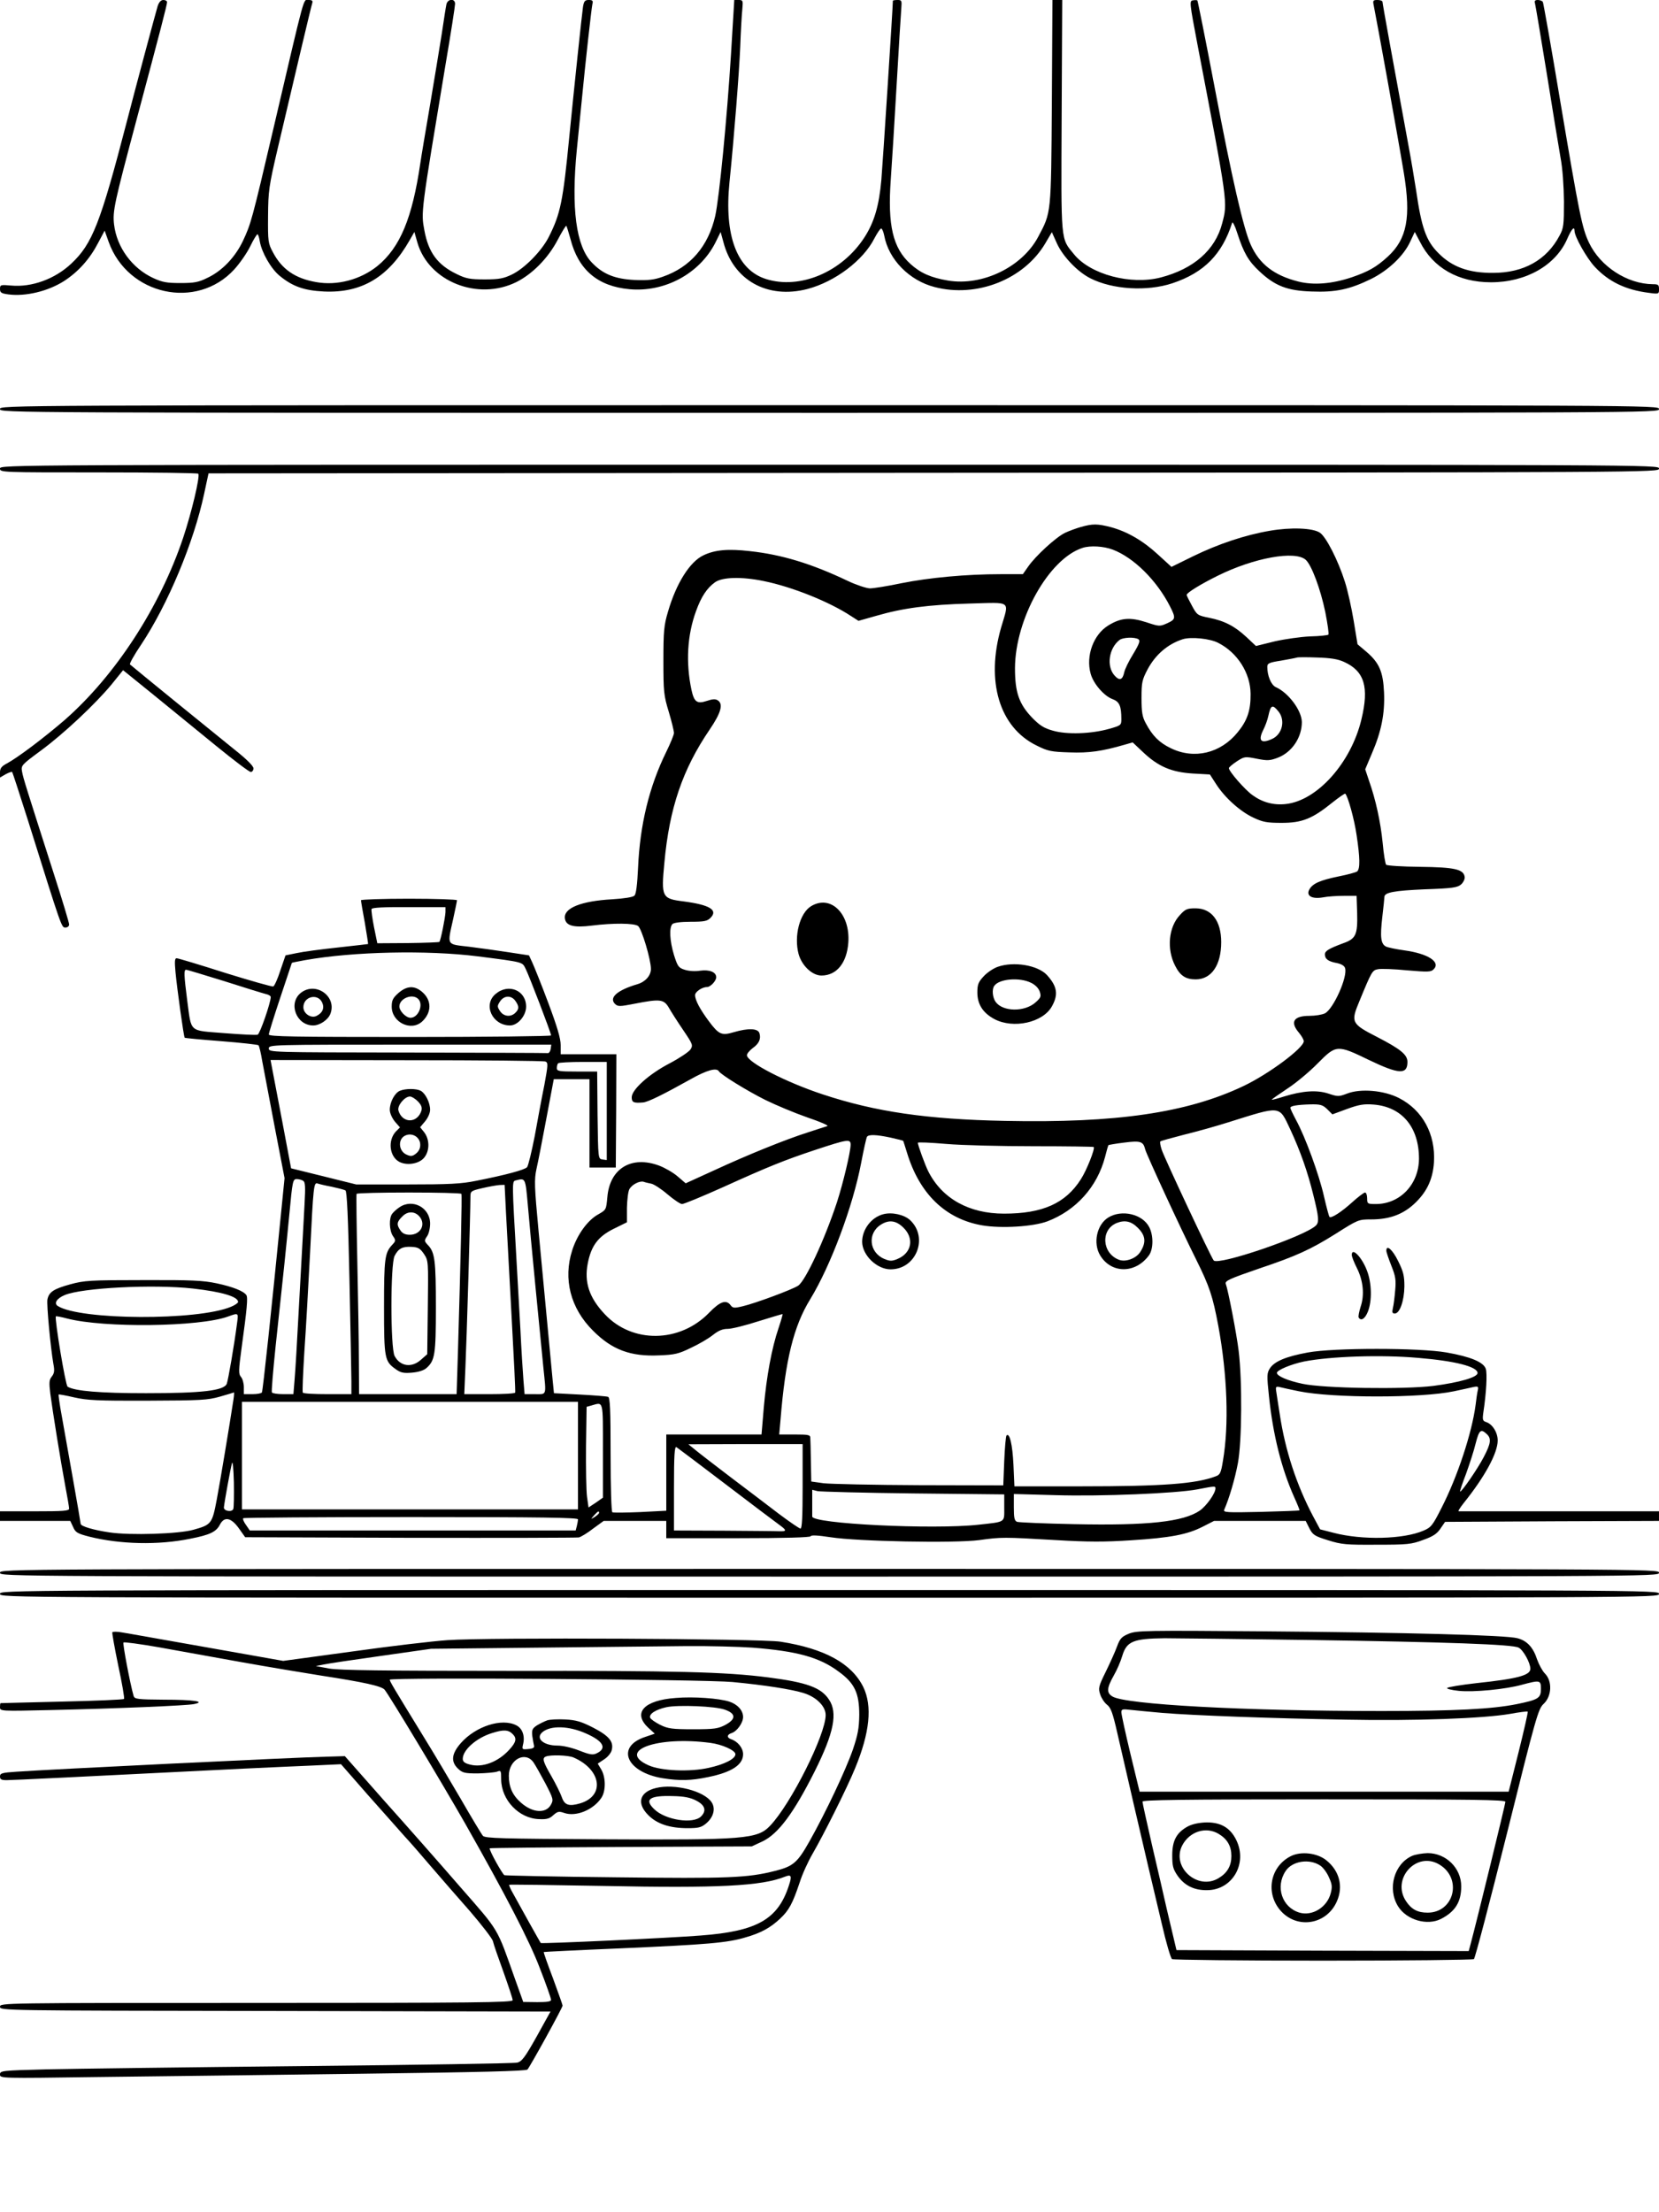 <?xml version="1.0" standalone="no"?>
<!DOCTYPE svg PUBLIC "-//W3C//DTD SVG 20010904//EN"
 "http://www.w3.org/TR/2001/REC-SVG-20010904/DTD/svg10.dtd">
<svg version="1.0" xmlns="http://www.w3.org/2000/svg"
 width="864pt" height="1152pt" viewBox="0 0 864 1152"
 preserveAspectRatio="xMidYMid meet">

<g transform="translate(0,1152) scale(0.1,-0.1)"
fill="#000000" stroke="none">
<path d="M821 11488 c-8 -26 -121 -447 -161 -603 -137 -527 -179 -635 -289
-738 -85 -80 -206 -124 -313 -114 -55 5 -58 4 -58 -18 0 -19 7 -23 43 -28 90
-12 208 16 293 71 73 48 132 114 175 197 l34 64 21 -59 c100 -278 459 -356
654 -143 29 32 66 85 83 120 17 35 34 63 38 63 3 0 9 -16 12 -37 10 -58 58
-142 103 -179 68 -56 128 -77 231 -82 197 -9 337 75 447 268 l24 42 16 -56
c59 -202 314 -304 515 -205 84 42 166 125 216 221 22 42 42 74 44 72 3 -3 12
-33 22 -69 41 -160 142 -246 307 -261 184 -17 365 81 447 241 l28 57 14 -51
c51 -200 229 -300 438 -246 144 38 291 149 349 264 15 28 30 51 35 51 5 0 12
-17 16 -37 23 -124 130 -234 263 -268 219 -57 465 40 576 228 l34 58 27 -60
c31 -67 106 -146 173 -180 116 -59 295 -70 428 -26 165 55 259 151 311 315 2
8 15 -16 27 -55 33 -102 58 -145 115 -198 81 -76 145 -101 272 -105 125 -5
198 11 309 65 89 44 170 120 204 194 l24 51 27 -51 c68 -136 200 -211 370
-211 182 0 337 88 397 226 22 51 38 69 38 42 0 -30 63 -142 106 -188 72 -77
161 -120 282 -135 51 -7 52 -6 52 19 0 23 -4 26 -32 26 -133 1 -274 92 -333
217 -36 76 -50 147 -150 740 -46 277 -87 507 -90 513 -3 5 -15 10 -26 10 -15
0 -19 -5 -15 -17 3 -10 30 -173 61 -363 30 -190 63 -388 72 -440 11 -57 17
-149 18 -230 0 -121 -2 -139 -23 -177 -67 -127 -187 -194 -346 -194 -127 -1
-214 31 -285 103 -64 64 -88 132 -116 327 -9 58 -27 166 -41 240 -77 418 -134
732 -134 741 0 6 -12 10 -26 10 -23 0 -25 -3 -20 -27 18 -89 127 -691 157
-873 38 -230 17 -344 -83 -436 -60 -55 -101 -78 -188 -108 -105 -35 -200 -42
-279 -22 -126 32 -202 91 -247 191 -38 83 -98 346 -188 819 -47 247 -88 451
-90 453 -2 3 -13 3 -24 1 -18 -3 -17 -12 24 -228 160 -836 158 -823 129 -933
-36 -139 -148 -237 -320 -282 -156 -40 -365 15 -451 120 -71 87 -68 52 -65
723 l3 602 -25 0 -26 0 -3 -532 c-4 -588 -3 -573 -71 -701 -83 -157 -290 -258
-470 -228 -89 15 -143 39 -195 86 -92 83 -120 202 -103 439 6 83 20 309 31
501 11 193 22 369 24 393 3 39 2 42 -20 42 -13 0 -24 -2 -24 -4 0 -32 -53
-852 -60 -933 -12 -135 -37 -220 -88 -299 -117 -181 -336 -273 -513 -217 -151
48 -218 226 -190 503 25 247 50 566 56 705 3 83 8 171 11 198 4 44 3 47 -19
47 l-23 0 -17 -282 c-21 -336 -61 -746 -82 -842 -36 -158 -129 -267 -273 -317
-45 -16 -75 -20 -147 -17 -102 5 -165 30 -223 91 -82 85 -108 282 -78 587 9
91 21 212 27 270 18 187 49 464 54 488 5 18 1 22 -19 22 -20 0 -25 -6 -30 -37
-6 -41 -45 -411 -71 -673 -33 -340 -46 -403 -107 -524 -37 -73 -126 -164 -193
-196 -42 -20 -65 -25 -140 -25 -77 0 -98 4 -145 27 -101 48 -149 113 -170 229
-18 95 -18 90 110 861 28 164 50 307 50 318 0 29 -38 27 -45 -2 -3 -13 -14
-84 -25 -158 -12 -74 -39 -241 -61 -370 -22 -129 -45 -264 -50 -300 -42 -286
-105 -438 -223 -535 -88 -71 -210 -104 -320 -84 -109 19 -178 67 -224 154 -26
48 -27 57 -26 190 1 131 4 154 51 355 92 392 173 735 179 753 4 13 0 17 -19
17 -29 0 -14 53 -182 -665 -114 -487 -118 -500 -160 -590 -40 -84 -108 -156
-185 -192 -46 -23 -69 -27 -140 -27 -71 0 -94 4 -142 26 -110 51 -190 160
-204 279 -8 70 1 110 118 549 125 468 158 595 158 609 0 6 -9 11 -19 11 -13 0
-23 -11 -30 -32z"/>
<path d="M0 9390 c0 -20 7 -20 4320 -20 4313 0 4320 0 4320 20 0 20 -7 20
-4320 20 -4313 0 -4320 0 -4320 -20z"/>
<path d="M0 9080 c0 -20 7 -20 514 -20 283 0 517 -3 519 -7 9 -16 -35 -201
-79 -333 -121 -361 -353 -718 -618 -950 -108 -93 -242 -194 -299 -225 -29 -15
-37 -26 -37 -47 l0 -27 29 17 c16 9 32 14 34 12 3 -3 39 -115 82 -250 179
-571 175 -560 196 -560 11 0 19 7 19 16 0 9 -36 129 -81 268 -143 447 -158
493 -164 527 -6 33 -4 35 96 109 120 88 286 244 371 347 l59 73 157 -127 c86
-70 233 -190 325 -265 93 -76 175 -138 183 -138 8 0 14 9 14 19 0 12 -36 48
-98 97 -86 69 -525 426 -545 444 -4 3 22 50 58 103 139 209 274 532 328 785
l23 107 3777 3 c3769 2 3777 2 3777 22 0 20 -8 20 -4320 20 -4313 0 -4320 0
-4320 -20z"/>
<path d="M5630 8776 c-25 -7 -63 -21 -84 -31 -47 -23 -152 -119 -191 -175
l-28 -40 -116 0 c-178 0 -372 -18 -516 -47 -71 -15 -146 -27 -165 -27 -19 1
-71 18 -115 39 -189 90 -344 137 -510 155 -113 13 -182 7 -242 -22 -70 -33
-141 -145 -184 -293 -21 -70 -24 -101 -24 -255 0 -162 2 -182 28 -267 15 -50
27 -100 27 -110 0 -9 -18 -53 -40 -98 -89 -181 -137 -379 -147 -603 -4 -88
-10 -138 -19 -146 -8 -8 -52 -15 -116 -19 -162 -9 -254 -46 -246 -100 5 -38
46 -49 140 -37 112 14 220 13 241 -2 19 -14 67 -175 67 -224 0 -34 -29 -67
-70 -79 -105 -31 -150 -70 -117 -103 15 -14 24 -14 101 1 133 26 153 24 179
-20 12 -21 45 -73 75 -117 50 -74 52 -79 38 -101 -9 -13 -57 -45 -108 -72
-108 -56 -198 -137 -198 -177 0 -27 10 -31 59 -27 26 2 108 43 246 120 85 48
137 63 149 42 12 -18 144 -100 242 -149 55 -27 153 -68 219 -91 65 -22 112
-42 104 -45 -8 -2 -52 -17 -99 -32 -117 -37 -317 -118 -492 -199 l-147 -67
-42 36 c-23 20 -67 45 -96 56 -145 54 -258 -15 -270 -165 -6 -64 -6 -65 -46
-88 -56 -30 -111 -106 -137 -188 -48 -149 -9 -302 108 -418 99 -100 196 -136
345 -129 81 3 102 8 167 40 41 19 92 49 114 67 28 22 49 31 76 31 21 0 93 18
161 40 68 21 124 38 125 37 1 -1 -8 -33 -21 -72 -36 -105 -63 -254 -77 -412
l-12 -143 -248 0 -248 0 0 -198 0 -199 -136 -7 c-74 -3 -139 -4 -145 -1 -5 4
-9 126 -9 301 0 237 -3 296 -13 300 -8 3 -74 8 -148 12 l-134 7 -7 70 c-9 96
-43 456 -73 773 -22 235 -23 269 -11 325 8 34 31 153 52 265 l38 202 93 0 93
0 0 -230 0 -230 69 0 68 0 2 295 1 295 -145 0 -145 0 0 48 c0 34 -18 95 -64
218 -35 94 -73 188 -83 210 l-18 39 -105 16 c-58 9 -151 22 -207 29 -120 14
-114 4 -83 144 11 50 20 94 20 98 0 4 -112 8 -250 8 -137 0 -250 -4 -250 -8 0
-5 9 -58 20 -117 10 -60 18 -110 17 -111 -1 0 -72 -9 -157 -18 -85 -9 -182
-22 -214 -29 l-59 -12 -27 -79 c-14 -44 -31 -81 -37 -83 -6 -2 -119 30 -251
71 -131 42 -245 76 -252 76 -10 0 -11 -16 -6 -72 8 -85 43 -339 48 -342 2 -2
88 -10 191 -18 103 -8 190 -18 193 -21 4 -3 13 -41 20 -84 8 -43 37 -197 65
-343 l51 -265 -16 -160 c-53 -536 -97 -948 -102 -956 -3 -5 -25 -9 -50 -9
l-44 0 0 37 c0 20 -7 44 -15 53 -13 15 -13 32 4 156 27 197 33 257 24 270 -15
21 -70 43 -154 61 -71 15 -130 18 -384 17 -276 0 -306 -2 -379 -22 -87 -24
-111 -40 -119 -79 -5 -26 17 -255 31 -335 7 -36 5 -49 -8 -66 -14 -17 -15 -31
-8 -89 12 -91 54 -353 78 -481 11 -57 20 -110 20 -118 0 -12 -29 -14 -180 -14
l-180 0 0 -25 0 -25 183 0 183 0 15 -32 c12 -28 22 -34 84 -50 160 -40 359
-45 525 -11 103 20 136 36 155 73 23 45 59 38 100 -20 l32 -45 859 -3 c472 -1
868 0 879 2 11 3 45 23 74 46 l55 40 163 0 163 0 0 -45 0 -45 374 0 c244 0
376 4 378 10 2 7 38 5 103 -5 141 -22 647 -32 775 -15 114 16 127 16 400 0
167 -10 254 -10 390 -1 206 13 294 30 374 71 l59 30 238 0 239 0 19 -38 c18
-35 27 -41 98 -63 70 -22 95 -24 253 -23 160 0 181 2 242 25 51 18 72 32 90
59 l24 35 557 3 557 2 0 25 0 25 -517 0 c-285 0 -522 0 -526 0 -5 0 7 19 26
43 110 137 177 260 177 326 0 42 -28 86 -61 96 -17 6 -19 12 -14 48 16 105 21
204 13 229 -12 35 -79 63 -204 85 -142 25 -588 25 -723 0 -114 -21 -173 -46
-197 -82 -16 -25 -17 -36 -5 -148 21 -200 65 -375 131 -523 17 -37 29 -68 28
-69 -2 -2 -92 -5 -201 -8 -181 -4 -198 -3 -191 12 25 56 56 161 71 242 21 113
23 428 4 584 -11 91 -55 317 -67 349 -6 16 19 27 176 81 191 64 267 99 396
180 117 74 119 75 185 75 92 0 161 24 221 78 67 61 100 128 106 219 9 147 -59
272 -182 335 -78 40 -200 51 -271 23 -42 -16 -48 -16 -96 0 -60 20 -135 15
-232 -15 -34 -11 -62 -18 -64 -17 -1 2 35 27 80 57 45 29 117 89 159 132 97
98 101 99 268 18 156 -75 200 -77 200 -10 0 38 -36 67 -158 130 -135 69 -138
77 -92 187 65 158 67 160 97 166 15 3 83 1 151 -6 108 -9 124 -9 138 5 39 38
-28 82 -152 99 -43 6 -86 15 -96 20 -27 14 -31 50 -19 153 6 52 11 99 11 105
0 24 51 33 210 40 146 5 171 9 190 26 11 10 20 28 18 39 -6 39 -51 50 -232 52
-93 1 -172 6 -177 11 -4 4 -13 55 -18 113 -11 110 -36 225 -71 324 l-20 60 35
83 c49 113 68 208 63 318 -5 108 -25 154 -93 212 l-45 38 -20 122 c-11 66 -31
158 -46 204 -35 111 -98 234 -130 255 -37 25 -152 29 -261 10 -129 -22 -269
-69 -400 -133 l-112 -55 -70 64 c-79 73 -161 120 -246 143 -70 18 -94 18 -155
1z m165 -118 c110 -42 229 -160 298 -295 31 -61 30 -68 -13 -88 -40 -18 -42
-18 -111 5 -84 27 -132 23 -197 -17 -77 -47 -118 -158 -92 -251 14 -52 70
-117 115 -133 35 -13 45 -36 45 -104 0 -31 -2 -33 -62 -50 -95 -27 -222 -31
-294 -10 -47 13 -69 27 -109 68 -68 71 -89 132 -89 257 1 257 176 570 352 627
40 13 109 9 157 -9z m1005 -53 c31 -28 77 -152 102 -272 12 -62 20 -115 16
-118 -3 -3 -46 -8 -95 -9 -48 -2 -132 -14 -185 -26 l-97 -24 -49 46 c-61 57
-115 85 -195 101 -60 12 -63 14 -89 62 -15 28 -28 53 -28 57 0 11 73 56 162
100 190 94 403 132 458 83z m-2822 -111 c148 -30 342 -108 454 -182 l39 -25
92 26 c141 41 273 58 485 64 224 6 208 19 166 -124 -81 -280 -10 -520 184
-615 60 -30 76 -33 172 -36 101 -4 170 6 287 40 l42 12 53 -50 c80 -76 149
-105 259 -112 l90 -5 33 -51 c45 -70 125 -142 194 -174 49 -23 70 -27 147 -27
106 0 159 21 263 105 35 28 66 49 68 47 14 -14 47 -132 59 -215 18 -119 19
-176 3 -190 -7 -5 -51 -17 -97 -26 -97 -20 -135 -37 -152 -68 -18 -33 13 -51
71 -41 25 5 74 8 110 8 l65 0 3 -90 c3 -113 -7 -134 -73 -157 -75 -28 -95 -40
-95 -58 0 -24 18 -37 62 -45 24 -5 39 -14 43 -26 15 -45 -61 -214 -105 -236
-14 -7 -50 -13 -81 -13 -82 0 -102 -32 -54 -88 14 -17 25 -36 25 -44 0 -35
-182 -171 -315 -234 -293 -139 -660 -193 -1240 -181 -406 8 -675 47 -950 138
-194 64 -395 168 -395 204 0 8 13 24 30 37 34 24 44 49 35 78 -8 25 -58 27
-133 5 -64 -19 -78 -13 -131 58 -46 62 -71 109 -71 135 0 17 36 42 62 42 18 0
48 32 48 51 0 27 -35 41 -85 34 -25 -4 -58 -2 -79 5 -32 10 -37 17 -56 77 -22
73 -26 143 -8 161 7 7 44 12 95 12 70 0 86 3 103 20 41 41 -3 68 -140 86 -113
14 -117 22 -100 201 26 285 95 487 236 694 59 87 72 133 42 152 -12 8 -27 7
-57 -3 -51 -17 -66 -6 -80 58 -30 142 -22 285 24 410 27 75 57 120 99 150 38
27 138 30 254 6z m1951 -303 c10 -7 5 -23 -27 -76 -23 -37 -44 -80 -47 -96 -9
-41 -25 -46 -52 -15 -41 48 -28 140 27 183 17 14 79 17 99 4z m416 -19 c100
-51 167 -157 168 -265 1 -86 -17 -139 -67 -200 -89 -110 -227 -143 -349 -83
-60 29 -95 64 -130 130 -18 33 -22 58 -22 131 0 83 3 95 33 152 41 75 104 129
181 154 42 14 143 4 186 -19z m655 -99 c106 -48 131 -131 90 -300 -54 -226
-231 -423 -394 -440 -64 -7 -122 9 -174 47 -39 28 -122 123 -122 140 0 4 18
20 41 35 40 26 43 26 104 14 56 -11 69 -10 109 5 74 28 126 105 126 186 -1 60
-69 152 -136 182 -24 11 -44 59 -44 105 0 19 9 23 73 33 39 7 77 14 82 16 6 2
53 2 105 0 68 -2 108 -8 140 -23z m-341 -259 c36 -46 19 -118 -34 -142 -57
-26 -74 -10 -47 45 11 21 23 54 27 73 13 60 22 64 54 24z m-4339 -1044 c-1
-27 -25 -149 -32 -155 -2 -2 -76 -5 -163 -6 l-160 -1 -17 83 c-9 46 -15 89
-13 95 2 8 62 11 194 10 l191 0 0 -26z m167 -230 c243 -31 232 -29 250 -64 18
-35 133 -335 133 -348 0 -4 -331 -8 -735 -8 -605 0 -735 2 -735 13 0 8 27 94
60 193 33 98 60 180 60 180 0 1 30 7 68 14 253 45 637 53 899 20z m-1320 -129
c103 -33 200 -63 216 -67 15 -3 27 -10 27 -16 0 -29 -56 -191 -68 -196 -8 -3
-86 1 -174 8 -187 15 -170 0 -193 170 -17 133 -18 160 -6 160 6 0 94 -27 198
-59z m1701 -353 c-2 -13 -9 -23 -15 -22 -7 1 -337 2 -733 3 -713 1 -720 1
-720 21 0 20 7 20 736 20 l735 0 -3 -22z m-27 -66 c14 -6 13 -19 -6 -122 -13
-63 -35 -182 -50 -265 -16 -82 -34 -156 -40 -163 -12 -14 -113 -41 -265 -71
-78 -16 -141 -19 -360 -19 l-265 0 -169 42 -170 42 -46 244 c-26 135 -50 262
-54 283 l-7 37 708 -1 c389 0 715 -3 724 -7z m319 -258 l0 -255 -22 3 c-23 3
-23 3 -26 231 l-2 227 -105 0 c-95 0 -105 2 -105 18 0 10 3 22 7 25 3 4 62 7
130 7 l123 0 0 -256z m3752 10 l27 -27 76 28 c63 23 88 27 139 23 148 -12 236
-118 236 -282 -1 -133 -98 -236 -225 -236 -43 0 -45 1 -45 30 0 17 -5 30 -11
30 -6 0 -36 -23 -66 -50 -55 -50 -110 -86 -119 -77 -3 3 -16 51 -29 108 -25
111 -97 309 -146 398 -16 30 -29 58 -29 62 0 10 34 16 104 18 52 1 64 -2 88
-25z m-192 -106 c52 -112 90 -220 119 -338 30 -119 32 -146 13 -163 -62 -57
-506 -208 -531 -181 -13 14 -257 534 -271 577 -7 21 -10 40 -7 43 2 3 58 18
123 35 66 16 169 45 229 64 281 88 265 90 325 -37z m-2082 -42 c35 -8 64 -15
66 -17 1 -2 10 -31 20 -63 65 -213 200 -344 391 -377 100 -17 265 -7 340 21
149 57 259 179 300 335 8 32 16 60 18 62 2 1 39 8 82 13 85 11 99 6 109 -35 7
-28 185 -413 266 -575 69 -139 86 -190 115 -345 47 -255 56 -516 24 -702 -10
-63 -15 -73 -38 -81 -103 -39 -274 -52 -702 -52 l-346 0 -5 113 c-5 104 -20
168 -36 152 -4 -4 -9 -64 -12 -133 l-5 -127 -435 1 c-239 1 -464 6 -500 10
l-65 9 -2 105 c-1 58 -2 113 -3 123 0 15 -11 17 -81 17 l-81 0 7 78 c25 310
68 486 155 627 106 174 222 483 265 710 13 69 27 130 30 135 8 13 48 12 123
-4z m-208 -38 c-1 -39 -39 -199 -71 -298 -65 -197 -164 -409 -202 -435 -32
-21 -224 -92 -288 -107 -45 -11 -53 -10 -64 5 -23 31 -55 20 -112 -39 -153
-158 -401 -161 -544 -7 -81 86 -107 166 -88 264 18 92 54 140 135 180 l69 34
0 75 c1 42 6 85 13 98 14 24 53 44 74 38 7 -3 25 -7 40 -10 14 -3 53 -28 85
-56 32 -27 66 -50 75 -50 10 0 107 40 216 89 236 107 319 140 472 191 178 59
190 60 190 28z m954 -7 c169 0 310 -2 312 -4 8 -8 -37 -122 -67 -168 -80 -126
-200 -179 -400 -179 -182 0 -322 78 -394 219 -17 33 -55 138 -55 150 0 4 66 1
148 -6 81 -7 286 -12 456 -12z m-3805 -180 c11 -7 12 -31 7 -122 -3 -63 -13
-235 -21 -384 -22 -408 -25 -454 -31 -532 l-6 -73 -53 0 c-30 0 -56 4 -59 9
-3 4 6 111 19 237 44 407 54 506 72 692 16 171 18 182 38 182 11 0 26 -4 34
-9z m1170 -128 c12 -144 64 -676 81 -846 15 -148 19 -137 -44 -137 l-54 0 -6
73 c-3 39 -11 160 -16 267 -6 107 -15 267 -20 355 -24 417 -24 413 -4 418 51
13 50 15 63 -130z m-1021 97 c32 -7 64 -15 71 -19 8 -5 14 -138 21 -467 5
-252 10 -489 10 -526 l0 -68 -124 0 c-69 0 -127 3 -129 8 -3 4 1 99 8 212 8
113 21 347 30 520 17 345 19 364 39 357 8 -3 41 -11 74 -17z m907 -132 c4 -79
17 -321 29 -538 12 -217 21 -398 19 -402 -3 -5 -63 -8 -135 -8 l-130 0 6 143
c6 127 26 804 26 884 0 30 2 32 63 46 34 8 74 15 88 16 l27 1 7 -142z m-232
95 c4 -8 -4 -342 -18 -820 l-7 -223 -254 0 -254 0 -1 168 c0 92 -4 325 -8 517
-4 193 -6 353 -4 358 2 4 125 7 273 7 148 0 271 -3 273 -7z m-1398 -493 c150
-17 235 -42 235 -70 0 -5 -17 -17 -37 -25 -174 -73 -785 -70 -902 4 -22 14 -5
40 36 57 90 38 462 57 668 34z m230 -177 c-16 -124 -47 -300 -54 -319 -15 -36
-129 -49 -421 -49 -239 0 -371 11 -408 34 -11 7 -69 357 -61 366 2 2 28 -3 58
-11 192 -50 689 -44 838 10 55 20 55 20 48 -31z m6150 -184 c194 -16 310 -46
310 -79 0 -22 -93 -49 -230 -67 -153 -19 -572 -13 -682 11 -76 16 -133 40
-133 57 0 14 74 45 141 59 137 27 402 36 594 19z m-620 -174 c176 -36 638 -36
807 0 40 9 86 18 101 22 25 5 28 3 23 -18 -3 -13 -8 -46 -11 -74 -19 -146 -94
-374 -178 -538 -46 -91 -54 -101 -94 -118 -105 -45 -319 -50 -468 -11 l-70 18
-37 69 c-86 163 -145 343 -173 530 -9 55 -17 111 -19 123 -3 20 0 23 18 19 11
-3 57 -13 101 -22z m-5549 -42 c-21 -137 -69 -426 -87 -521 -24 -127 -28 -132
-121 -158 -76 -22 -330 -30 -437 -14 -83 12 -151 32 -151 45 0 4 -18 109 -40
233 -22 125 -49 274 -59 332 -11 58 -17 107 -16 108 2 2 39 -5 82 -15 67 -15
120 -18 383 -17 275 1 312 3 375 21 39 11 72 21 73 22 2 0 1 -16 -2 -36z
m1794 -293 l0 -280 -875 0 -875 0 0 280 0 280 875 0 875 0 0 -280z m130 25 l0
-244 -37 -26 -38 -25 -8 57 c-4 32 -6 150 -5 263 l3 204 25 7 c64 18 60 33 60
-236z m4602 88 c26 -23 23 -49 -15 -121 -31 -60 -117 -185 -123 -179 -2 1 12
43 31 92 18 50 41 120 50 158 18 70 27 78 57 50z m-3562 -273 c0 -156 -3 -220
-11 -220 -6 0 -57 35 -113 77 -55 42 -168 128 -249 189 -81 62 -165 126 -185
143 l-37 30 298 1 297 0 0 -220z m-400 10 c135 -103 260 -197 278 -210 40 -29
40 -35 2 -34 -16 1 -147 2 -290 3 l-260 1 0 221 c0 173 3 219 13 213 6 -4 122
-91 257 -194z m-2565 -128 c-7 -18 -50 -11 -49 8 3 31 35 206 42 230 4 15 8
-26 10 -99 1 -69 0 -131 -3 -139z m5115 107 c0 -25 -46 -90 -81 -115 -86 -59
-271 -79 -654 -71 -154 3 -288 9 -298 12 -14 6 -17 20 -17 76 l0 69 218 -6
c238 -7 625 9 737 30 93 18 95 18 95 5z m-1572 -26 l472 -5 0 -69 c0 -79 10
-73 -135 -89 -236 -26 -868 5 -865 43 0 4 0 37 0 73 l0 66 28 -7 c15 -3 240
-9 500 -12z m-1638 -101 c0 -4 -10 -13 -22 -21 -23 -14 -23 -14 -4 8 20 22 26
25 26 13z m-110 -34 c0 -7 -3 -23 -6 -35 l-6 -23 -848 0 -849 0 -20 29 c-11
15 -18 31 -14 35 3 3 397 6 875 6 688 0 868 -3 868 -12z"/>
<path d="M4224 6801 c-59 -36 -90 -155 -65 -249 17 -61 71 -112 119 -112 79 0
132 65 140 171 11 151 -92 252 -194 190z"/>
<path d="M6145 6755 c-59 -62 -70 -177 -25 -264 26 -52 55 -71 107 -71 82 0
133 74 133 194 0 110 -50 176 -134 176 -43 0 -53 -4 -81 -35z"/>
<path d="M5195 6485 c-22 -8 -55 -30 -72 -49 -28 -30 -33 -43 -33 -84 0 -62
29 -107 89 -139 99 -52 252 -18 299 66 35 62 28 105 -26 164 -48 51 -173 72
-257 42z m175 -83 c21 -10 39 -28 45 -46 8 -25 6 -31 -22 -56 -57 -51 -171
-49 -208 3 -16 23 -20 65 -7 83 25 37 132 46 192 16z"/>
<path d="M2075 6349 c-29 -26 -35 -38 -35 -71 0 -82 101 -131 159 -77 50 47
50 111 -1 154 -40 34 -79 32 -123 -6z m103 -31 c29 -29 1 -98 -40 -98 -24 0
-58 35 -58 59 0 42 68 69 98 39z"/>
<path d="M1567 6350 c-68 -54 -24 -170 64 -170 34 0 76 28 89 59 37 91 -75
172 -153 111z m110 -49 c14 -29 4 -55 -28 -71 -28 -15 -69 11 -69 45 0 55 73
74 97 26z"/>
<path d="M2581 6344 c-67 -56 -17 -164 75 -164 41 0 84 51 84 98 0 85 -92 123
-159 66z m103 -36 c20 -28 20 -43 0 -62 -24 -24 -61 -20 -80 9 -15 23 -15 27
0 50 21 32 59 33 80 3z"/>
<path d="M2083 5840 c-27 -11 -53 -59 -53 -99 0 -17 11 -42 26 -61 l27 -31
-22 -22 c-42 -46 -33 -129 18 -157 38 -20 96 -12 125 16 34 34 36 98 5 138
l-21 26 26 31 c15 18 26 43 26 60 0 37 -24 85 -49 99 -24 12 -78 12 -108 0z
m93 -55 c18 -19 23 -31 19 -48 -21 -68 -100 -68 -120 0 -7 25 32 73 60 73 9 0
27 -11 41 -25z m11 -213 c6 -27 -4 -50 -30 -66 -13 -8 -24 -7 -45 4 -37 21
-39 78 -3 96 32 16 69 -1 78 -34z"/>
<path d="M4600 5197 c-62 -16 -110 -79 -110 -144 1 -70 77 -143 148 -143 134
0 199 166 101 257 -31 28 -94 42 -139 30z m106 -71 c56 -56 42 -131 -32 -162
-29 -12 -39 -12 -68 0 -80 33 -90 134 -18 179 43 27 80 21 118 -17z"/>
<path d="M5772 5180 c-60 -37 -81 -134 -42 -198 58 -95 183 -95 253 0 24 32
25 104 2 148 -35 68 -143 93 -213 50z m154 -54 c40 -40 44 -75 14 -123 -21
-36 -78 -57 -113 -43 -88 34 -96 156 -12 191 43 17 76 10 111 -25z"/>
<path d="M2080 5233 c-14 -9 -30 -24 -37 -33 -18 -22 -16 -87 3 -116 16 -23
16 -26 -4 -47 -38 -41 -42 -71 -42 -323 0 -269 3 -283 61 -324 25 -18 40 -22
85 -18 34 3 62 12 75 24 44 39 49 70 49 316 0 243 -5 286 -41 324 -20 21 -20
24 -5 46 9 12 16 42 16 66 0 84 -92 132 -160 85z m107 -51 c31 -41 2 -92 -53
-92 -23 0 -38 7 -48 22 -22 31 -20 45 10 74 28 29 67 27 91 -4z m21 -192 c23
-35 23 -37 20 -278 l-3 -244 -33 -29 c-48 -43 -108 -35 -137 20 -22 43 -22
478 0 521 20 39 42 50 90 47 33 -2 43 -8 63 -37z"/>
<path d="M7220 5007 c0 -8 12 -42 26 -78 22 -55 25 -74 20 -129 -3 -36 -8 -77
-12 -92 -5 -22 -3 -28 10 -28 26 0 49 66 50 141 0 55 -5 77 -33 133 -29 59
-61 87 -61 53z"/>
<path d="M7040 4985 c0 -9 12 -39 26 -67 34 -67 41 -142 20 -203 -8 -26 -13
-51 -10 -56 12 -20 33 -7 48 31 22 55 20 148 -4 211 -26 71 -80 127 -80 84z"/>
<path d="M0 3330 c0 -20 7 -20 4320 -20 4313 0 4320 0 4320 20 0 20 -7 20
-4320 20 -4313 0 -4320 0 -4320 -20z"/>
<path d="M0 3220 c0 -20 7 -20 4320 -20 4313 0 4320 0 4320 20 0 20 -7 20
-4320 20 -4313 0 -4320 0 -4320 -20z"/>
<path d="M585 3020 c-2 -4 12 -82 31 -174 20 -92 33 -170 30 -173 -3 -4 -149
-10 -324 -14 -174 -4 -318 -8 -319 -8 -2 -1 -3 -10 -3 -21 0 -21 3 -21 262
-15 353 8 706 23 748 31 64 13 2 23 -157 23 -135 1 -152 3 -157 19 -18 62 -58
273 -53 279 4 3 87 -8 184 -25 98 -18 293 -53 433 -78 140 -25 327 -56 415
-70 221 -34 312 -54 328 -73 25 -30 301 -489 419 -696 210 -370 336 -613 389
-753 33 -84 59 -159 59 -166 0 -9 -21 -12 -72 -12 l-73 1 -43 120 c-97 273
-78 242 -287 481 -104 120 -282 322 -395 448 l-204 231 -101 -3 c-167 -4
-1440 -66 -1608 -78 -77 -5 -87 -8 -87 -25 0 -15 7 -19 35 -19 30 0 378 17
1235 60 113 5 273 13 355 16 l151 7 139 -159 c77 -87 163 -183 190 -214 28
-30 91 -102 140 -160 50 -58 141 -163 203 -233 61 -71 115 -141 119 -155 3
-15 28 -87 55 -161 26 -73 48 -139 48 -147 0 -12 -202 -14 -1335 -14 -1328 0
-1335 0 -1335 -20 0 -20 8 -20 1434 -22 l1433 -3 -72 -130 c-61 -109 -78 -131
-102 -136 -15 -4 -518 -12 -1118 -18 -600 -6 -1199 -14 -1332 -17 -236 -6
-243 -7 -243 -27 0 -20 2 -20 508 -13 279 3 894 11 1367 17 629 8 863 14 872
22 13 14 183 322 183 333 0 4 -23 68 -50 142 -28 74 -50 135 -48 137 2 1 181
10 398 19 455 20 559 29 652 57 81 23 130 50 181 98 46 43 65 79 101 186 14
45 45 112 67 150 57 98 180 343 222 446 77 186 91 325 43 424 -61 123 -201
200 -431 236 -100 16 -1531 23 -1735 8 -74 -5 -297 -31 -495 -59 l-360 -49
-395 70 c-217 38 -416 74 -443 78 -26 5 -49 5 -52 1z m3334 -80 c231 -18 349
-50 449 -125 83 -60 107 -112 107 -225 -1 -69 -7 -103 -33 -180 -37 -107 -141
-327 -226 -478 -63 -112 -85 -131 -181 -155 -142 -36 -243 -40 -827 -33 -312
3 -573 9 -581 11 -10 5 -77 124 -77 140 0 2 307 5 683 7 l682 3 56 26 c82 39
163 148 272 365 100 200 121 305 74 374 -41 62 -114 89 -316 115 -225 29 -480
35 -1346 34 -657 0 -887 3 -940 12 l-70 13 40 8 c22 5 157 25 300 45 l260 37
560 6 c308 3 655 7 770 8 116 1 270 -3 344 -8z m-104 -179 c168 -16 309 -38
372 -58 66 -21 113 -69 113 -114 0 -102 -181 -463 -289 -576 -66 -70 -131 -75
-874 -71 -526 3 -610 5 -622 18 -7 8 -60 96 -117 195 -58 99 -141 239 -185
310 -168 274 -183 299 -183 308 0 13 1634 2 1785 -12z m294 -1058 c-57 -178
-166 -240 -459 -262 -161 -13 -831 -44 -834 -39 -1 2 -29 50 -61 108 -32 58
-69 124 -82 148 -14 24 -23 45 -21 47 2 2 224 -1 493 -6 594 -12 822 -1 945
49 31 12 35 3 19 -45z"/>
<path d="M3519 2678 c-165 -12 -225 -77 -144 -154 l35 -32 -50 -17 c-155 -51
-98 -184 91 -215 89 -14 147 -13 237 6 123 25 182 64 182 119 0 32 -27 66 -62
78 -24 8 -23 24 2 32 28 9 60 53 60 84 0 34 -29 66 -72 80 -53 17 -185 27
-279 19z m256 -61 c58 -20 59 -49 3 -79 -38 -20 -57 -23 -168 -23 -110 0 -131
3 -172 23 -25 13 -49 29 -52 37 -7 20 30 43 85 55 61 13 256 5 304 -13z m-75
-173 c61 -8 130 -39 130 -59 0 -24 -57 -53 -139 -71 -98 -22 -247 -16 -313 13
-170 76 44 154 322 117z"/>
<path d="M2849 2561 c-14 -5 -38 -17 -53 -26 -24 -16 -27 -24 -24 -54 3 -20 7
-43 9 -51 3 -11 -5 -16 -30 -18 -32 -3 -33 -2 -27 24 11 43 -3 83 -34 99 -76
40 -212 -4 -290 -92 -49 -56 -53 -97 -14 -134 23 -21 34 -24 102 -24 42 1 87
5 100 9 21 8 22 6 22 -40 1 -108 93 -204 198 -207 40 -2 55 3 74 21 22 19 28
21 57 11 61 -21 151 16 193 79 24 36 23 108 -1 148 l-18 30 33 22 c19 12 37
34 40 49 11 44 -15 74 -98 117 -61 31 -88 39 -144 42 -38 2 -81 0 -95 -5z
m203 -68 c91 -40 111 -78 54 -104 -19 -9 -36 -6 -89 15 -39 15 -85 26 -114 26
-73 0 -116 38 -78 70 43 36 138 33 227 -7z m-382 -3 c23 -23 18 -43 -19 -83
-58 -63 -139 -93 -203 -76 -28 7 -38 15 -38 30 0 46 71 109 152 134 60 19 85
18 108 -5z m317 -122 c145 -63 165 -200 34 -239 -58 -17 -81 -9 -95 32 -7 20
-31 69 -54 109 -44 76 -50 95 -29 103 24 10 117 7 144 -5z m-209 -25 c11 -16
39 -66 63 -111 41 -79 42 -85 28 -110 -26 -47 -95 -43 -155 10 -45 39 -64 82
-64 141 0 84 85 130 128 70z"/>
<path d="M3416 2209 c-86 -21 -102 -80 -39 -142 45 -45 111 -67 204 -67 58 0
72 4 97 25 38 32 50 77 28 110 -39 59 -193 98 -290 74z m209 -65 c47 -24 56
-53 26 -83 -41 -41 -185 -19 -243 37 -55 52 -25 73 97 69 58 -1 91 -8 120 -23z"/>
<path d="M5880 3013 c-39 -16 -47 -25 -63 -68 -10 -28 -37 -87 -59 -132 -37
-75 -39 -85 -28 -117 6 -19 22 -43 35 -53 20 -15 30 -42 54 -148 47 -206 129
-559 161 -695 16 -69 48 -204 71 -300 22 -96 46 -178 53 -182 6 -4 360 -8 786
-8 426 0 780 4 786 8 6 4 83 298 172 654 152 611 163 649 191 675 43 40 46
119 7 158 -13 13 -31 46 -41 74 -20 62 -52 97 -102 110 -57 16 -576 30 -1323
36 -615 5 -658 4 -700 -12z m935 -33 c723 -11 1064 -23 1094 -40 24 -12 61
-79 61 -110 0 -34 -65 -52 -282 -75 -79 -9 -147 -20 -151 -25 -5 -4 22 -11 60
-15 78 -8 245 8 330 32 94 25 98 24 98 -22 0 -48 -13 -56 -125 -79 -129 -26
-320 -36 -704 -36 -718 0 -1338 34 -1403 76 -31 19 -29 44 7 108 17 29 37 76
45 104 23 75 57 89 220 91 55 0 393 -4 750 -9z m-760 -380 c159 -13 555 -28
955 -35 357 -7 715 6 854 30 49 9 90 14 92 12 3 -2 -19 -97 -47 -210 l-52
-207 -961 0 -961 0 -48 198 c-26 108 -47 205 -47 215 0 17 6 18 48 13 26 -3
101 -10 167 -16z m1785 -463 c0 -11 -148 -617 -181 -740 l-10 -37 -761 2 -761
3 -13 55 c-7 30 -25 105 -39 165 -14 61 -47 207 -75 325 -27 118 -50 221 -50
228 0 9 196 12 945 12 780 0 945 -2 945 -13z"/>
<path d="M6188 2010 c-60 -32 -83 -74 -83 -151 0 -56 4 -72 28 -107 36 -51 86
-76 154 -75 131 1 211 138 152 260 -31 64 -79 93 -154 93 -39 -1 -73 -8 -97
-20z m159 -40 c45 -27 66 -64 66 -115 0 -51 -21 -88 -66 -115 -109 -67 -248
57 -190 170 38 73 124 100 190 60z"/>
<path d="M6722 1854 c-114 -58 -134 -207 -41 -296 89 -84 231 -54 281 60 35
78 14 160 -55 215 -47 38 -132 48 -185 21z m154 -49 c14 -9 35 -37 45 -61 17
-37 18 -50 9 -84 -19 -72 -95 -119 -162 -100 -91 27 -127 134 -73 216 34 53
124 67 181 29z"/>
<path d="M7355 1856 c-94 -41 -131 -171 -74 -263 44 -71 152 -103 225 -65 73
38 104 88 104 169 0 95 -79 173 -175 173 -27 -1 -64 -7 -80 -14z m142 -46
c120 -73 76 -250 -62 -250 -52 0 -84 17 -112 59 -79 117 55 264 174 191z"/>
</g>
</svg>
